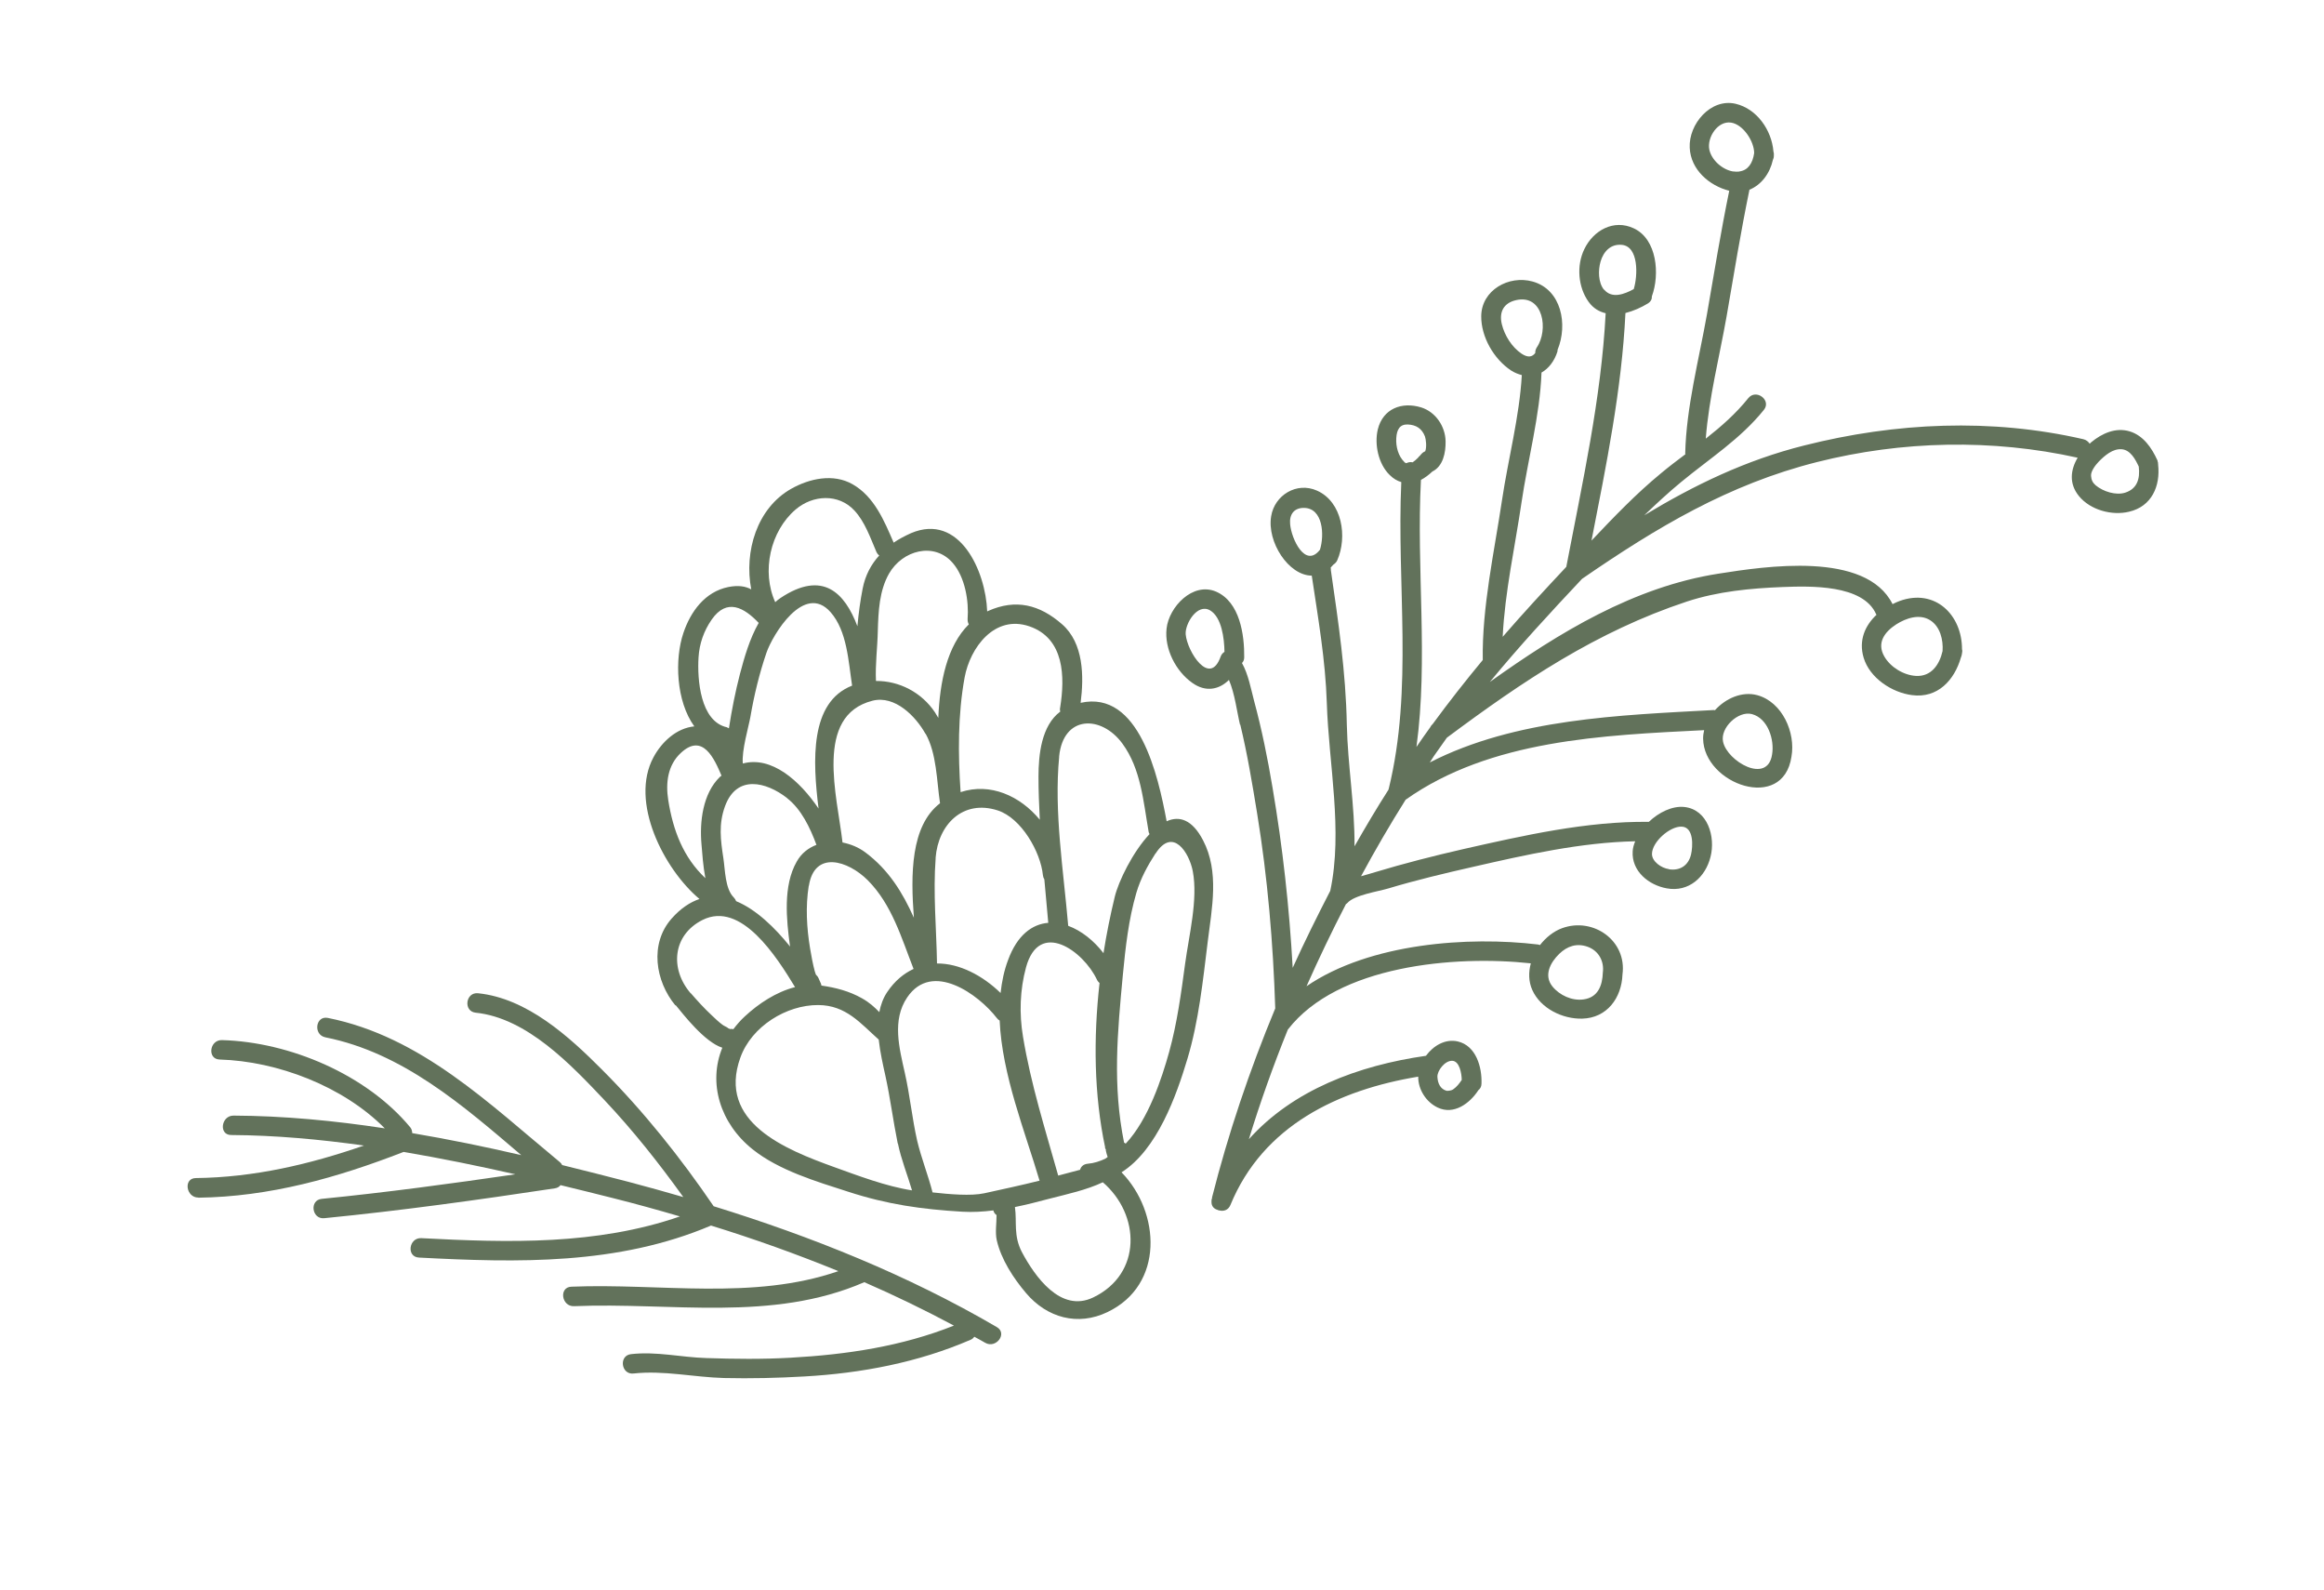 <?xml version="1.0" encoding="UTF-8"?> <svg xmlns="http://www.w3.org/2000/svg" width="136" height="93" viewBox="0 0 136 93" fill="none"> <path d="M11.592 70.072C15.788 70.02 19.729 68.905 23.62 67.394C25.817 67.768 27.995 68.212 30.157 68.703C26.394 69.251 22.618 69.762 18.828 70.14C18.092 70.21 18.246 71.351 18.98 71.271C23.496 70.826 27.983 70.201 32.464 69.525C32.615 69.505 32.729 69.435 32.801 69.337C33.837 69.588 34.863 69.841 35.879 70.098C37.184 70.426 38.489 70.786 39.79 71.168C34.923 72.851 29.774 72.709 24.656 72.439C23.925 72.402 23.77 73.532 24.514 73.575C30.309 73.879 36.163 74.015 41.608 71.702C44.133 72.482 46.62 73.37 49.061 74.369C44.07 76.094 38.632 75.067 33.434 75.279C32.694 75.308 32.859 76.445 33.589 76.419C39.273 76.18 45.178 77.365 50.579 75.015C52.364 75.793 54.107 76.637 55.823 77.555C52.772 78.77 49.546 79.252 46.27 79.434C44.623 79.528 42.969 79.509 41.325 79.454C39.841 79.409 38.423 79.056 36.928 79.225C36.194 79.305 36.349 80.446 37.079 80.357C38.83 80.164 40.606 80.575 42.365 80.622C43.94 80.658 45.511 80.621 47.086 80.53C50.412 80.341 53.725 79.713 56.792 78.387C56.896 78.352 56.965 78.276 57.016 78.206C57.225 78.325 57.441 78.431 57.653 78.56C58.285 78.926 58.978 78.015 58.334 77.642C53.119 74.597 47.51 72.35 41.764 70.572C39.829 67.734 37.676 65.032 35.244 62.594C33.304 60.644 30.845 58.406 27.978 58.111C27.244 58.033 27.101 59.169 27.835 59.248C30.845 59.557 33.424 62.304 35.383 64.374C37.05 66.142 38.566 68.057 39.987 70.035C38.932 69.728 37.871 69.433 36.804 69.151C35.518 68.816 34.213 68.488 32.899 68.163C32.867 68.1 32.829 68.05 32.769 67.996C28.633 64.584 24.633 60.64 19.185 59.554C18.46 59.409 18.318 60.545 19.043 60.69C23.563 61.595 27.074 64.659 30.505 67.582C28.397 67.093 26.263 66.656 24.123 66.294C24.116 66.18 24.1 66.07 24.007 65.953C21.451 62.871 16.96 60.963 12.994 60.852C12.257 60.828 12.114 61.964 12.851 61.988C16.233 62.087 20.076 63.549 22.518 66.015C19.556 65.563 16.588 65.282 13.669 65.269C12.939 65.264 12.787 66.403 13.527 66.405C16.098 66.42 18.702 66.656 21.297 67.021C18.112 68.123 14.875 68.884 11.456 68.924C10.72 68.931 10.884 70.069 11.611 70.065L11.592 70.072Z" fill="#62725B"></path> <path d="M72.57 42.419C72.389 41.667 72.263 40.58 71.917 39.779C71.358 40.338 70.565 40.523 69.768 39.948C68.809 39.27 68.132 37.959 68.268 36.772C68.403 35.522 69.796 34.025 71.168 34.615C72.557 35.221 72.826 37.136 72.811 38.462C72.809 38.61 72.759 38.712 72.68 38.791C73.051 39.447 73.204 40.303 73.388 41.001C73.84 42.674 74.184 44.374 74.469 46.083C75.063 49.578 75.452 53.089 75.648 56.623C76.336 55.102 77.084 53.602 77.847 52.118C78.597 48.6 77.756 44.693 77.645 41.13C77.562 38.581 77.135 36.171 76.764 33.678C75.41 33.672 74.132 31.709 74.389 30.196C74.588 28.977 75.877 28.171 77.072 28.705C78.552 29.364 78.858 31.415 78.255 32.781C78.202 32.905 78.11 32.978 78.025 33.038C77.972 33.099 77.918 33.159 77.871 33.207C77.881 33.267 77.888 33.317 77.882 33.362C78.319 36.392 78.758 39.305 78.816 42.401C78.867 44.76 79.287 47.151 79.266 49.514C79.908 48.388 80.566 47.277 81.256 46.198C81.252 46.189 81.255 46.167 81.265 46.163C82.71 40.277 81.731 34.188 82.003 28.204C81.768 28.136 81.546 28.01 81.324 27.79C80.662 27.148 80.419 25.995 80.629 25.122C80.926 23.912 82.028 23.485 83.171 23.837C84.011 24.101 84.581 24.942 84.596 25.824C84.605 26.476 84.455 27.277 83.821 27.587C83.613 27.784 83.386 27.956 83.153 28.077C82.878 33.271 83.592 38.552 82.89 43.701C83.15 43.317 83.414 42.942 83.687 42.564C83.724 42.488 83.775 42.418 83.847 42.352C84.786 41.072 85.759 39.833 86.771 38.614C86.722 35.515 87.445 32.292 87.9 29.244C88.251 26.886 88.923 24.356 89.056 21.945C88.847 21.89 88.641 21.812 88.425 21.674C87.416 21.002 86.672 19.713 86.681 18.495C86.695 16.981 88.29 16.08 89.69 16.471C91.381 16.943 91.759 18.99 91.15 20.463C91.141 20.498 91.151 20.527 91.142 20.562C90.964 21.129 90.625 21.561 90.209 21.797C90.118 24.299 89.399 26.94 89.039 29.396C88.667 31.94 88.062 34.638 87.937 37.257C89.144 35.865 90.395 34.511 91.659 33.164C92.594 28.264 93.705 23.324 93.963 18.326C93.583 18.234 93.243 18.043 92.966 17.661C92.348 16.805 92.246 15.54 92.713 14.579C93.238 13.482 94.433 12.802 95.615 13.362C96.972 14 97.141 16.055 96.668 17.335C96.678 17.489 96.612 17.639 96.439 17.75C96.055 17.986 95.588 18.197 95.12 18.314C94.907 22.79 93.995 27.228 93.134 31.628C94.432 30.258 95.75 28.882 97.195 27.695C97.664 27.303 98.143 26.94 98.631 26.574C98.624 26.555 98.621 26.545 98.618 26.536C98.676 23.844 99.423 21.035 99.889 18.395C100.307 15.984 100.701 13.569 101.194 11.162C100.026 10.862 98.939 9.932 98.882 8.642C98.814 7.26 100.112 5.732 101.568 6.072C102.819 6.366 103.677 7.617 103.781 8.859C103.807 8.935 103.814 9.017 103.805 9.115C103.805 9.21 103.781 9.292 103.749 9.356C103.573 10.144 103.074 10.82 102.377 11.099C101.871 13.562 101.461 16.056 101.035 18.535C100.627 20.849 100.004 23.277 99.821 25.663C100.722 24.956 101.584 24.199 102.304 23.3C102.762 22.722 103.683 23.413 103.221 23.981C101.855 25.68 100.055 26.819 98.38 28.201C97.637 28.812 96.923 29.477 96.222 30.148C99.131 28.389 102.149 26.922 105.585 26.062C110.935 24.711 116.531 24.459 121.913 25.695C122.084 25.732 122.205 25.839 122.288 25.959C122.319 25.927 122.351 25.895 122.376 25.876C123.003 25.357 123.807 24.989 124.631 25.238C125.432 25.483 125.92 26.205 126.249 26.927C126.259 26.956 126.269 26.984 126.269 27.016C126.275 27.035 126.282 27.053 126.288 27.072C126.294 27.091 126.288 27.104 126.285 27.126C126.292 27.145 126.298 27.164 126.292 27.177C126.435 28.438 125.919 29.626 124.599 29.937C123.595 30.183 122.328 29.842 121.659 29.023C121.064 28.296 121.167 27.48 121.584 26.779C116.582 25.667 111.298 25.781 106.337 27.032C101.151 28.337 96.94 30.865 92.583 33.864C90.728 35.835 88.898 37.818 87.186 39.898C91.24 37.002 95.624 34.331 100.569 33.562C103.286 33.136 109.186 32.221 110.752 35.344C110.888 35.277 111.033 35.206 111.175 35.158C113.245 34.413 114.822 35.98 114.817 37.988C114.84 38.054 114.837 38.139 114.815 38.231C114.806 38.329 114.778 38.402 114.75 38.475C114.372 39.786 113.397 40.867 111.894 40.669C110.714 40.521 109.409 39.664 109.058 38.474C108.759 37.467 109.14 36.598 109.813 35.969C109.813 35.969 109.807 35.95 109.794 35.943C109.038 34.183 105.905 34.285 104.33 34.344C102.433 34.418 100.531 34.599 98.715 35.194C93.409 36.952 89.096 39.863 84.67 43.16C84.422 43.519 84.162 43.871 83.914 44.23C83.829 44.353 83.757 44.483 83.672 44.607C88.693 42.038 94.773 41.843 100.299 41.541C100.318 41.535 100.344 41.548 100.356 41.554C100.985 40.855 101.95 40.432 102.834 40.671C104.3 41.071 105.088 42.863 104.836 44.268C104.351 47.538 99.712 45.88 99.666 43.224C99.662 43.056 99.687 42.879 99.727 42.718C93.809 43.016 87.223 43.276 82.258 46.787C81.346 48.237 80.472 49.738 79.648 51.264C79.935 51.177 80.229 51.109 80.475 51.025C82.171 50.513 83.901 50.074 85.626 49.678C89.157 48.881 92.852 48.039 96.489 48.083C97.081 47.523 97.86 47.142 98.559 47.212C99.939 47.356 100.4 48.963 100.099 50.132C99.805 51.319 98.82 52.213 97.535 51.973C96.478 51.783 95.471 50.963 95.544 49.808C95.552 49.615 95.611 49.416 95.692 49.219C92.514 49.284 89.277 50.013 86.22 50.712C84.543 51.092 82.872 51.49 81.233 51.982C80.659 52.156 79.249 52.36 78.841 52.836C78.819 52.865 78.79 52.875 78.765 52.894C77.948 54.47 77.182 56.071 76.457 57.7C80.169 55.163 85.951 54.774 90.001 55.258C90.045 55.264 90.083 55.283 90.118 55.293C90.464 54.848 90.92 54.482 91.419 54.302C93.234 53.644 95.215 55.031 94.947 57.012C94.897 58.391 94.037 59.559 92.592 59.596C91.441 59.627 90.151 58.999 89.668 57.917C89.447 57.421 89.444 56.884 89.583 56.361C85.122 55.879 78.279 56.47 75.364 60.236C74.509 62.353 73.746 64.492 73.084 66.649C75.659 63.779 79.477 62.336 83.446 61.77C83.879 61.18 84.573 60.765 85.304 60.929C86.381 61.176 86.735 62.439 86.696 63.413C86.691 63.584 86.616 63.704 86.515 63.781C86.016 64.552 85.081 65.25 84.136 64.799C83.457 64.48 82.986 63.743 82.994 62.99C78.315 63.765 73.912 65.851 72.004 70.5C71.876 70.808 71.605 70.879 71.352 70.817C71.333 70.823 71.304 70.801 71.282 70.798C71.282 70.798 71.263 70.805 71.257 70.786C71.048 70.73 70.889 70.573 70.897 70.316C70.89 70.297 70.897 70.285 70.9 70.263C70.903 70.24 70.896 70.222 70.899 70.199C70.909 70.165 70.924 70.117 70.933 70.082C70.933 70.082 70.93 70.073 70.927 70.063C71.865 66.355 73.116 62.636 74.627 58.997C74.505 55.184 74.184 51.375 73.569 47.603C73.285 45.862 72.994 44.102 72.576 42.374L72.57 42.419ZM84.659 63.819C84.659 63.819 84.896 63.834 85.041 63.732C85.255 63.585 85.4 63.388 85.541 63.182C85.535 62.793 85.408 62.076 84.981 62.062C84.545 62.052 84.102 62.646 84.117 63C84.135 63.395 84.298 63.72 84.659 63.819ZM90.843 57.708C91.263 58.23 92.002 58.571 92.675 58.47C93.512 58.354 93.774 57.663 93.798 56.895C93.883 56.243 93.558 55.625 92.908 55.391C92.271 55.164 91.712 55.354 91.244 55.808C90.728 56.311 90.327 57.059 90.843 57.708ZM97.674 50.859C98.307 50.951 98.796 50.648 98.957 50.002C99.071 49.53 99.135 48.378 98.401 48.363C97.718 48.342 96.676 49.255 96.673 49.963C96.673 50.397 97.206 50.786 97.671 50.85L97.674 50.859ZM103.703 44.135C103.847 43.284 103.464 42.03 102.524 41.779C101.722 41.565 100.653 42.583 100.834 43.398C101.074 44.541 103.441 45.914 103.703 44.135ZM110.272 38.411C110.633 39.038 111.404 39.505 112.125 39.545C113.017 39.591 113.497 38.89 113.679 38.089C113.723 37.44 113.542 36.657 112.952 36.287C112.333 35.895 111.547 36.162 110.973 36.525C110.28 36.972 109.812 37.616 110.272 38.411ZM122.64 28.395C123.081 28.763 123.826 28.996 124.369 28.822C125.063 28.597 125.246 28.017 125.16 27.297C124.965 26.877 124.671 26.322 124.162 26.284C123.64 26.239 123.168 26.653 122.822 27.003C122.611 27.222 122.344 27.587 122.368 27.843C122.382 28.071 122.462 28.244 122.64 28.395ZM101.422 10.029C101.555 10.047 101.672 10.05 101.773 10.037C101.773 10.037 101.783 10.034 101.792 10.03C102.298 9.964 102.568 9.545 102.653 8.957C102.656 8.28 102.024 7.291 101.309 7.174C100.527 7.049 99.881 8.039 100.03 8.759C100.166 9.378 100.796 9.925 101.413 10.032L101.422 10.029ZM93.873 16.942C94.325 17.496 95.073 17.21 95.606 16.913C95.849 16.134 95.906 14.404 94.896 14.324C94.254 14.268 93.836 14.716 93.665 15.302C93.519 15.805 93.52 16.523 93.867 16.954L93.873 16.942ZM89.043 20.693C89.423 20.944 89.666 20.883 89.842 20.654C89.839 20.55 89.863 20.436 89.932 20.328C90.626 19.322 90.33 17.204 88.728 17.558C87.992 17.723 87.717 18.25 87.885 18.963C88.044 19.617 88.468 20.307 89.043 20.693ZM82.177 27.036C82.177 27.036 82.246 27.086 82.294 27.102C82.401 27.044 82.54 27.018 82.667 27.049C82.771 26.982 82.884 26.88 82.994 26.769C83.013 26.731 83.044 26.699 83.079 26.677C83.111 26.645 83.139 26.604 83.17 26.572C83.246 26.483 83.324 26.435 83.406 26.397C83.5 26.143 83.447 25.707 83.389 25.537C83.21 25.07 82.873 24.857 82.38 24.834C81.921 24.82 81.739 25.125 81.71 25.631C81.678 26.128 81.827 26.69 82.186 27.033L82.177 27.036ZM77.243 32.163C77.513 31.311 77.429 29.724 76.306 29.715C75.724 29.711 75.445 30.102 75.498 30.664C75.57 31.527 76.382 33.269 77.243 32.163ZM71.433 38.412C71.482 38.279 71.561 38.199 71.656 38.136C71.645 37.358 71.496 36.109 70.811 35.708C70.062 35.276 69.338 36.504 69.386 37.111C69.473 38.116 70.797 40.212 71.433 38.412Z" fill="#62725B"></path> <path d="M39.534 58.836C38.34 57.404 38.006 55.205 39.304 53.74C39.838 53.136 40.393 52.779 40.933 52.596C38.852 50.852 36.829 46.913 38.244 44.3C38.723 43.409 39.588 42.597 40.631 42.497C39.558 41.013 39.475 38.56 39.992 37.033C40.412 35.781 41.253 34.62 42.627 34.343C43.211 34.229 43.626 34.3 43.962 34.481C43.539 32.27 44.294 29.733 46.296 28.6C47.368 27.993 48.764 27.688 49.89 28.33C51.159 29.051 51.745 30.468 52.296 31.748C52.605 31.538 52.945 31.359 53.311 31.193C56.145 29.988 57.684 33.405 57.77 35.773C57.789 35.767 57.807 35.76 57.833 35.741C59.438 35.027 60.832 35.367 62.154 36.524C63.415 37.627 63.438 39.562 63.238 41.119C66.655 40.361 67.773 45.367 68.272 48.049C69.004 47.716 69.764 47.934 70.403 49.163C71.365 51.002 70.918 53.139 70.675 55.101C70.394 57.382 70.15 59.746 69.485 61.957C68.846 64.085 67.727 67.263 65.632 68.587C67.902 70.921 68.15 75.167 64.806 76.766C63.081 77.594 61.279 77.108 60.047 75.656C59.309 74.788 58.585 73.682 58.329 72.554C58.229 72.102 58.321 71.564 58.318 71.09C58.223 71.027 58.159 70.933 58.13 70.816C57.533 70.892 56.932 70.927 56.318 70.892C53.936 70.75 51.93 70.47 49.627 69.72C47.789 69.129 45.582 68.474 44.045 67.243C42.133 65.716 41.427 63.358 42.27 61.298C41.228 60.965 39.995 59.356 39.531 58.795L39.534 58.836ZM52.534 66.896C52.267 65.582 52.099 64.246 51.813 62.938C51.671 62.3 51.505 61.564 51.422 60.821C50.364 59.882 49.514 58.808 47.885 58.801C46.023 58.789 43.98 60.052 43.329 61.867C41.955 65.66 45.971 67.254 48.822 68.283C50.181 68.772 51.867 69.414 53.371 69.643C53.103 68.731 52.738 67.841 52.546 66.903L52.534 66.896ZM54.159 42.933C53.591 41.911 52.376 40.666 51.062 40.995C47.629 41.865 48.999 46.585 49.304 49.29C49.779 49.383 50.245 49.573 50.642 49.871C52.014 50.895 52.827 52.234 53.48 53.692C53.29 51.169 53.284 48.32 55.01 46.995C54.813 45.668 54.817 44.093 54.169 42.93L54.159 42.933ZM54.755 50.197C54.598 52.256 54.799 54.311 54.833 56.369C56.139 56.359 57.499 57.069 58.554 58.095C58.627 57.437 58.756 56.791 58.99 56.173C59.526 54.703 60.408 54.065 61.344 53.991C61.27 53.15 61.192 52.3 61.115 51.45C61.07 51.38 61.044 51.304 61.031 51.203C60.897 49.844 59.77 47.861 58.383 47.413C56.355 46.76 54.902 48.235 54.752 50.187L54.755 50.197ZM47.326 51.831C47.136 53.046 47.206 54.279 47.406 55.489C47.484 55.938 47.562 56.386 47.679 56.822C47.704 56.898 47.727 56.964 47.746 57.021C47.806 57.075 47.861 57.141 47.902 57.232L48.043 57.554C48.043 57.554 48.069 57.63 48.069 57.661C48.901 57.78 49.699 57.984 50.445 58.407C50.889 58.658 51.181 58.928 51.458 59.215C51.538 58.797 51.678 58.401 51.916 58.045C52.365 57.376 52.897 56.952 53.462 56.687C52.75 54.869 52.196 52.924 50.784 51.502C49.617 50.335 47.663 49.742 47.335 51.828L47.326 51.831ZM46.055 46.686C44.823 45.732 43.107 45.311 42.428 47.168C42.044 48.216 42.169 49.145 42.333 50.22C42.438 50.902 42.428 51.993 42.94 52.506C43.007 52.578 43.052 52.648 43.078 52.723C44.244 53.204 45.344 54.267 46.242 55.388C46.238 55.379 46.232 55.359 46.229 55.35C46.021 53.805 45.814 51.826 46.623 50.411C46.898 49.917 47.311 49.608 47.778 49.428C47.402 48.415 46.891 47.343 46.059 46.696L46.055 46.686ZM60.837 69.084C59.99 66.214 58.637 62.882 58.5 59.708C58.437 59.676 58.389 59.629 58.335 59.563C57.277 58.19 54.55 56.191 53.088 58.355C52.188 59.685 52.627 61.321 52.951 62.774C53.249 64.088 53.376 65.428 53.671 66.732C53.914 67.759 54.315 68.752 54.573 69.763C55.56 69.872 56.823 69.982 57.6 69.813C58.661 69.58 59.754 69.346 60.824 69.078L60.837 69.084ZM64.541 69.168C63.575 69.623 62.482 69.856 61.453 70.121C60.774 70.299 60.086 70.48 59.394 70.619C59.519 71.517 59.295 72.29 59.807 73.267C60.554 74.661 62.062 76.832 63.976 75.907C66.837 74.535 66.745 71.06 64.528 69.162L64.541 69.168ZM64.672 67.128C64.02 64.055 63.983 60.741 64.345 57.513C64.284 57.46 64.233 57.403 64.195 57.321C63.402 55.637 60.814 53.769 60.042 56.597C59.686 57.911 59.639 59.3 59.865 60.649C60.329 63.448 61.165 66.069 61.926 68.778C62.34 68.659 62.782 68.561 63.205 68.439C63.258 68.252 63.4 68.109 63.656 68.085C64.025 68.055 64.366 67.939 64.685 67.789C64.726 67.754 64.779 67.725 64.82 67.69C64.779 67.567 64.737 67.444 64.714 67.314C64.707 67.295 64.714 67.283 64.72 67.27C64.704 67.223 64.672 67.191 64.662 67.131L64.672 67.128ZM67.621 49.928C67.157 50.645 66.747 51.397 66.501 52.23C66.042 53.801 65.864 55.424 65.708 57.05C65.391 60.442 65.101 63.476 65.78 66.847C65.809 66.869 65.844 66.878 65.876 66.91C67.209 65.486 67.989 63.088 68.418 61.548C68.883 59.87 69.12 58.11 69.351 56.395C69.576 54.724 70.115 52.64 69.802 50.972C69.594 49.892 68.64 48.357 67.624 49.937L67.621 49.928ZM61.983 44.269C61.672 47.522 62.235 50.922 62.511 54.165C63.272 54.445 64.005 55.02 64.576 55.766C64.753 54.639 64.978 53.528 65.238 52.458C65.454 51.572 66.277 49.856 67.27 48.801C67.251 48.744 67.216 48.703 67.212 48.63C66.909 46.896 66.766 44.98 65.686 43.509C64.459 41.824 62.22 41.824 61.98 44.26L61.983 44.269ZM56.45 39.632C56.05 41.816 56.063 44.124 56.214 46.343C57.953 45.774 59.7 46.565 60.849 47.96C60.807 47.119 60.77 46.265 60.772 45.43C60.775 44.162 60.937 42.46 62.048 41.629C62.023 41.553 62.019 41.48 62.041 41.388C62.325 39.613 62.297 37.352 60.241 36.645C58.197 35.944 56.769 37.897 56.45 39.632ZM52.031 33.549C51.448 34.571 51.404 35.779 51.369 36.921C51.349 37.889 51.215 38.863 51.261 39.84C52.631 39.83 53.94 40.515 54.715 41.678C54.782 41.782 54.843 41.898 54.91 42.002C54.996 39.893 55.421 37.784 56.695 36.528C56.644 36.44 56.622 36.342 56.624 36.225C56.707 35.162 56.475 33.762 55.749 32.931C54.674 31.691 52.814 32.185 52.024 33.562L52.031 33.549ZM45.367 35.23C45.465 35.144 45.562 35.058 45.666 34.991C48.146 33.336 49.437 34.683 50.175 36.639C50.244 35.877 50.347 35.124 50.483 34.434C50.633 33.664 50.975 33.02 51.453 32.499C51.383 32.449 51.325 32.373 51.284 32.282C50.935 31.471 50.613 30.524 49.999 29.867C49.068 28.863 47.566 28.95 46.559 29.809C45.076 31.073 44.548 33.438 45.37 35.239L45.367 35.23ZM44.852 38.192C44.438 39.4 44.126 40.688 43.911 41.954C43.813 42.505 43.394 43.915 43.47 44.67C45.153 44.215 46.799 45.673 47.902 47.306C47.558 44.518 47.375 41.085 49.865 40.113C49.646 38.688 49.576 36.927 48.609 35.819C47.059 34.054 45.207 37.153 44.852 38.192ZM42.554 42.562C42.554 42.562 42.627 42.591 42.656 42.613C42.821 41.543 43.03 40.479 43.3 39.437C43.554 38.475 43.867 37.376 44.397 36.446C44.397 36.446 44.397 36.446 44.393 36.437C43.557 35.559 42.542 34.964 41.648 36.249C41.186 36.913 40.925 37.667 40.878 38.464C40.8 39.726 40.968 42.214 42.551 42.553L42.554 42.562ZM41.277 51.37C41.144 50.666 41.095 49.932 41.051 49.398C40.934 48.086 41.121 46.428 42.13 45.452C42.162 45.42 42.187 45.401 42.222 45.379C41.809 44.41 41.13 42.845 39.84 44.054C39.069 44.77 38.948 45.814 39.105 46.806C39.387 48.601 39.993 50.169 41.28 51.38L41.277 51.37ZM40.428 58.111C40.81 58.551 41.214 58.995 41.646 59.397C41.85 59.592 42.053 59.787 42.279 59.954C42.38 60.035 42.57 60.097 42.612 60.157C42.647 60.167 42.685 60.185 42.723 60.204C42.792 60.191 42.859 60.2 42.916 60.213C43.113 59.955 43.324 59.705 43.582 59.469C44.384 58.722 45.418 58.033 46.526 57.752C45.451 55.984 43.371 52.687 41.107 53.825C39.366 54.701 39.184 56.685 40.419 58.114L40.428 58.111Z" fill="#62725B"></path> </svg> 